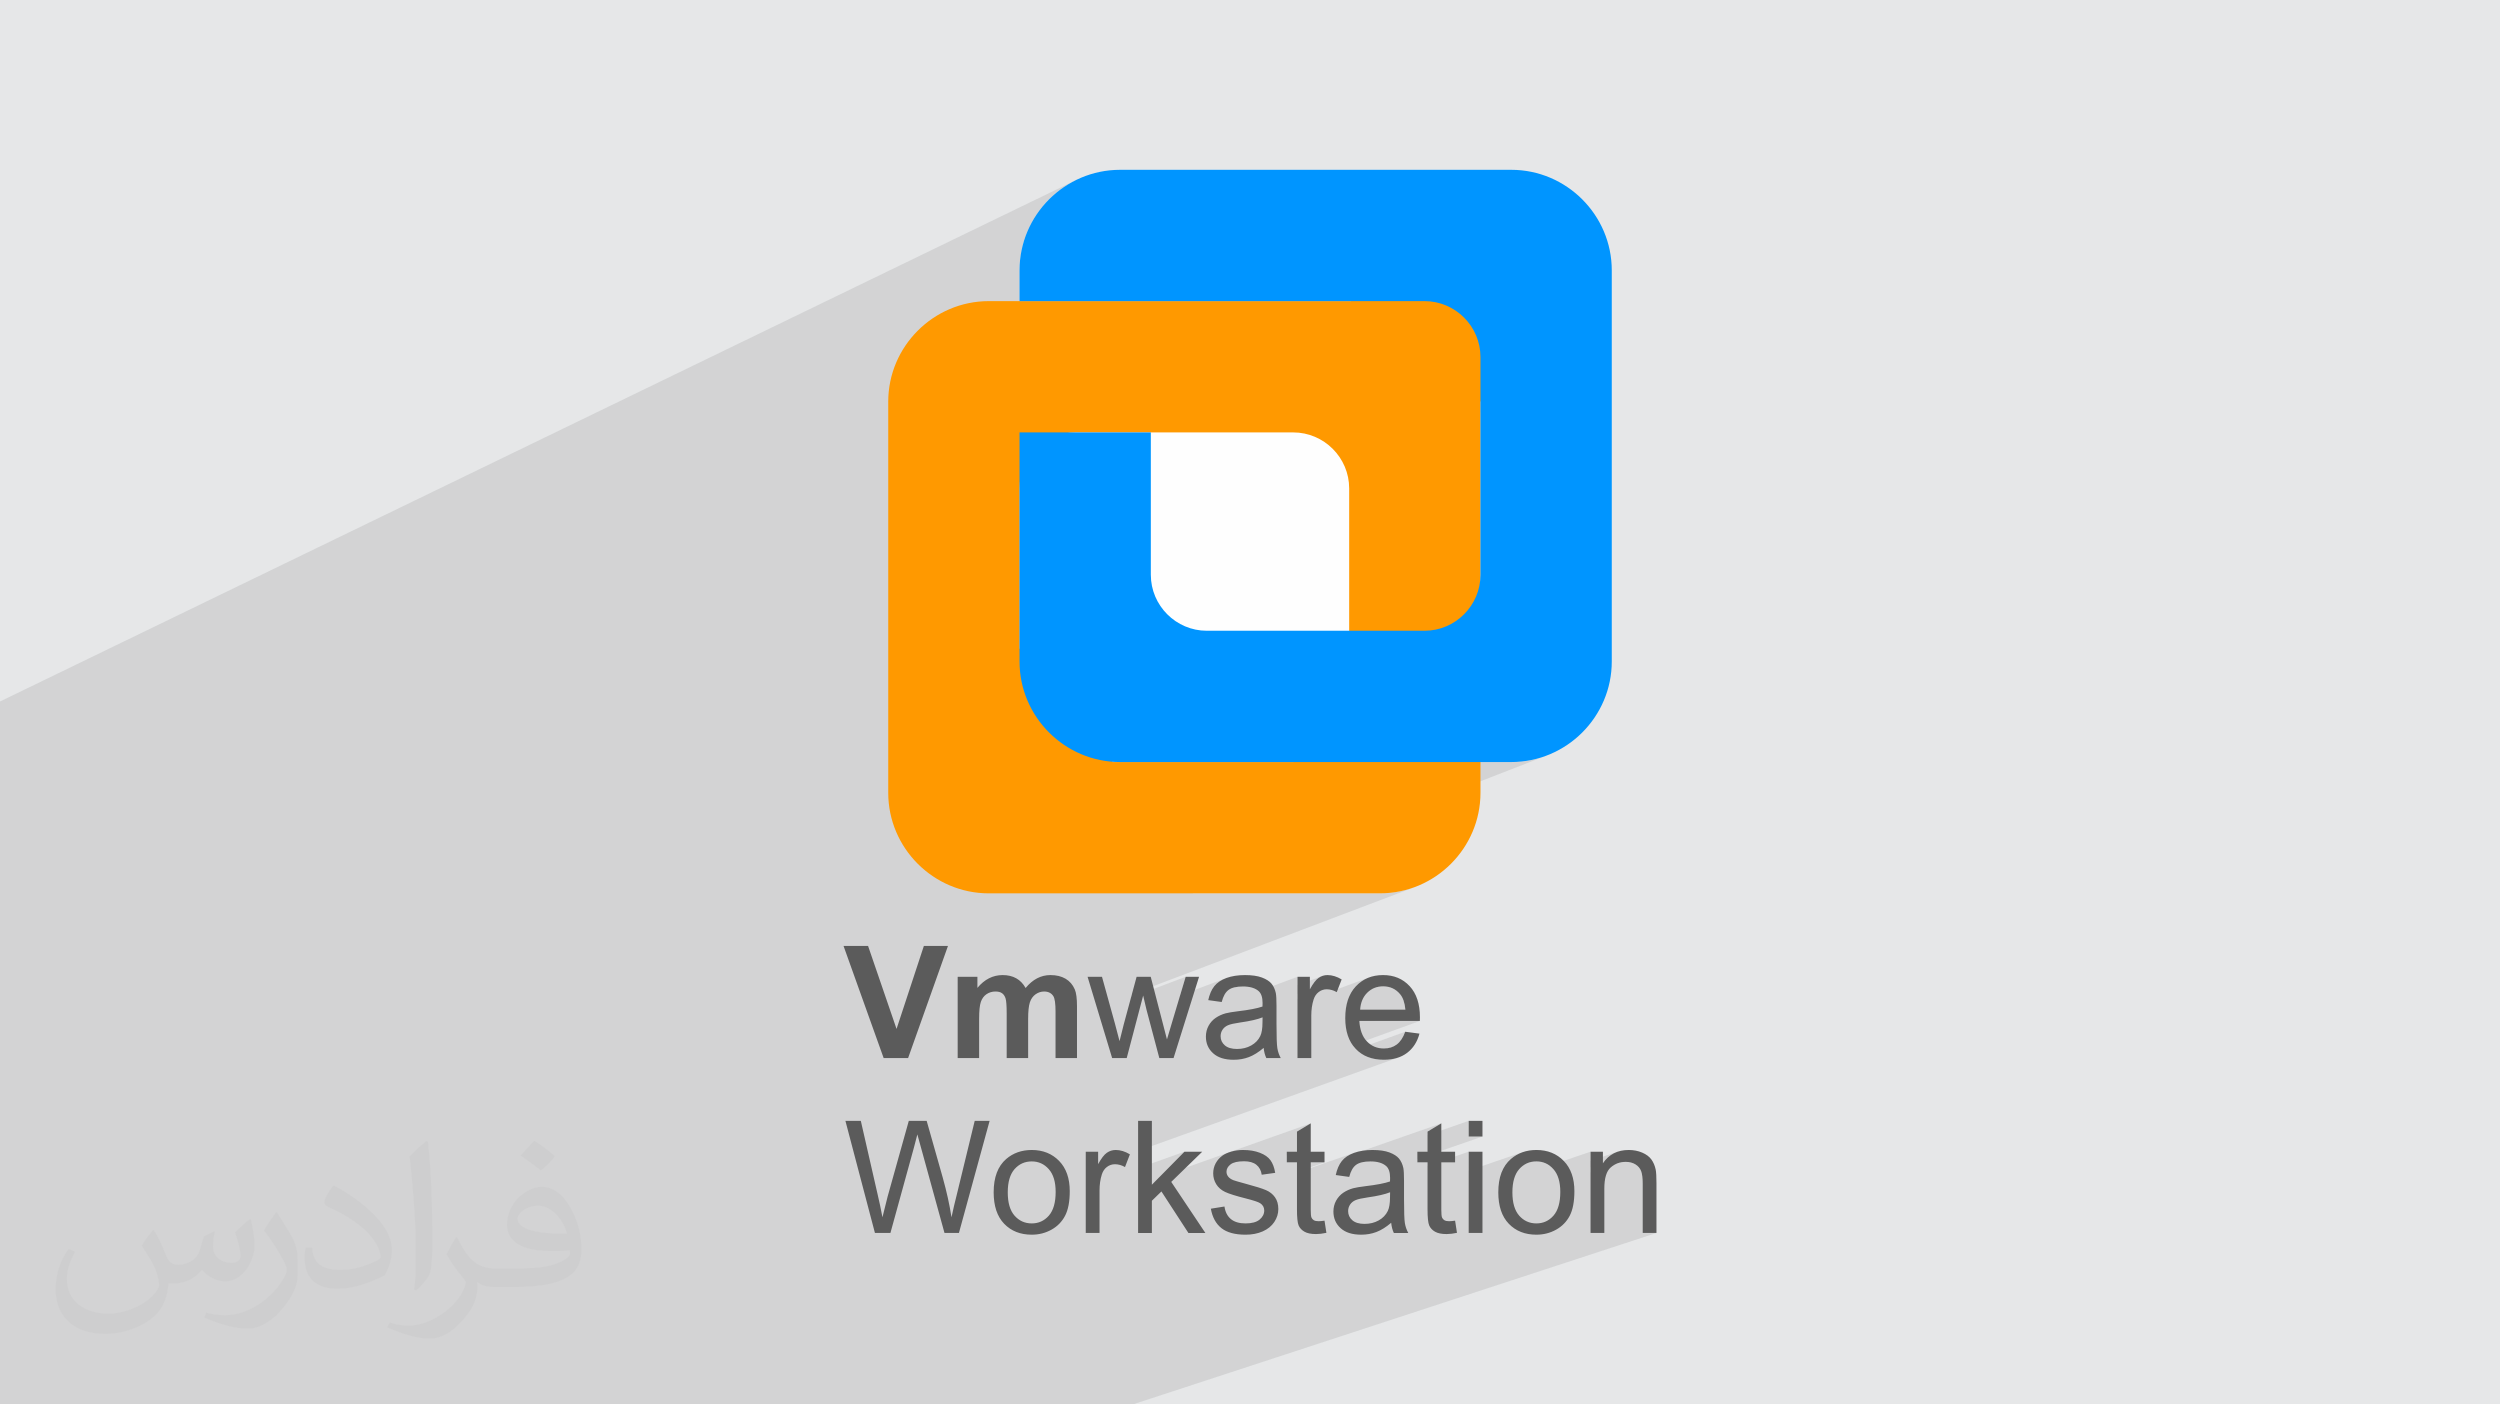 <?xml version="1.0" encoding="UTF-8"?>
<!DOCTYPE svg PUBLIC "-//W3C//DTD SVG 1.1//EN" "http://www.w3.org/Graphics/SVG/1.1/DTD/svg11.dtd">
<!-- Creator: CorelDRAW 2020 (64-Bit) -->
<svg xmlns="http://www.w3.org/2000/svg" xml:space="preserve" width="94.192mm" height="52.917mm" version="1.1" style="shape-rendering:geometricPrecision; text-rendering:geometricPrecision; image-rendering:optimizeQuality; fill-rule:evenodd; clip-rule:evenodd"
viewBox="0 0 9404.92 5283.66"
 xmlns:xlink="http://www.w3.org/1999/xlink"
 xmlns:xodm="http://www.corel.com/coreldraw/odm/2003">
 <defs>
  <style type="text/css">
   <![CDATA[
    .fil4 {fill:#FEFEFE}
    .fil6 {fill:#0095FF}
    .fil0 {fill:#E6E7E8}
    .fil5 {fill:#FF9900}
    .fil3 {fill:#5B5B5B;fill-rule:nonzero}
    .fil2 {fill:#373435;fill-opacity:0.031}
    .fil1 {fill:#2B2A29;fill-opacity:0.102}
   ]]>
  </style>
 </defs>
 <g id="Layer_x0020_1">
  <polygon class="fil0" points="-0,0 9404.92,0 9404.92,5283.66 -0,5283.66 "/>
  <polygon class="fil1" points="-0,3437.99 -0,3406.52 -0,3375.46 -0,3326.54 -0,3228.66 -0,3098.93 -0,2945.66 -0,2862.6 -0,2638.95 4050.12,676.26 4033.81,684.63 4017.97,693.77 4002.61,703.64 3987.77,714.22 3973.47,725.47 3959.73,737.38 3946.57,749.93 3934.02,763.09 3922.11,776.83 3910.85,791.14 3900.28,805.98 3890.41,821.34 3881.27,837.17 3872.9,853.48 3865.3,870.22 3858.5,887.39 3852.53,904.94 3847.41,922.86 3843.16,941.13 3839.83,959.71 3837.41,978.58 3835.94,997.73 3835.44,1017.12 3835.44,1132.77 4539.96,1132.77 4791.51,1132.77 5000.18,1132.77 5083.04,1095.08 5083.04,1132.77 5358.94,1132.77 5380.38,1133.85 5401.24,1137.06 5421.38,1142.27 5440.7,1149.38 5459.1,1158.27 5476.46,1168.84 5492.68,1180.99 5507.65,1194.6 5521.26,1209.58 5533.41,1225.79 5543.99,1243.16 5552.88,1261.55 5559.99,1280.87 5565.2,1301.01 5568.41,1321.87 5569.5,1343.32 5569.5,1510.22 5666.35,1510.22 5569.5,1552.17 5569.5,2162.31 5568.41,2183.75 5565.2,2204.61 5559.99,2224.75 5552.88,2244.07 5543.99,2262.46 5533.41,2279.83 5521.26,2296.05 5507.65,2311.02 5492.68,2324.63 5476.46,2336.78 5459.1,2347.36 5440.7,2356.25 5260.72,2429.87 5260.72,2498.34 5075.55,2573.66 5075.55,2656.26 5074.46,2677.71 5071.25,2698.56 5066.04,2718.7 5058.93,2738.02 5050.03,2756.42 5039.46,2773.78 5027.31,2790.01 5013.7,2804.97 4998.73,2818.58 4982.51,2830.73 4965.14,2841.31 4946.75,2850.2 4905.16,2866.82 5685.13,2866.82 5704.52,2866.32 5723.67,2864.85 5742.55,2862.44 5761.13,2859.1 5779.39,2854.86 5797.31,2849.74 5814.87,2843.76 4484.73,3360.77 5191.18,3360.77 5210.57,3360.27 5229.72,3358.8 5248.59,3356.39 5267.18,3353.05 5285.44,3348.81 5303.36,3343.69 5320.91,3337.72 4258.08,3740.48 4254.84,3752.5 4460.42,3674.67 4439.48,3744.72 4614.05,3678.99 4606.77,3681.86 4599.93,3684.99 4593.52,3688.42 4587.55,3692.12 4582.03,3696.1 4576.95,3700.39 4572.31,3704.95 4568.11,3709.81 4564.28,3715.02 4560.74,3720.62 4557.46,3726.61 4554.47,3733 4551.78,3739.77 4549.35,3746.94 4548.6,3749.58 4637.57,3716.22 4644.03,3714.42 4651.1,3713 4658.77,3711.99 4667.03,3711.38 4675.9,3711.18 4685.4,3711.45 4694.29,3712.27 4702.58,3713.63 4710.28,3715.53 4717.36,3717.99 4723.85,3721 4729.73,3724.56 4735,3728.67 4735.41,3729.08 4881.16,3674.67 4881.16,3706.24 4972.47,3672.24 4968.46,3674.03 4964.52,3676.14 4960.69,3678.59 4956.86,3681.52 4952.94,3685.14 4948.94,3689.46 4944.85,3694.49 4940.69,3700.2 4936.44,3706.61 4932.11,3713.71 4927.7,3721.5 4881.16,3738.78 4881.16,3759.16 4975.07,3724.35 4978.91,3723.23 4982.87,3722.42 4986.94,3721.95 4991.11,3721.79 4995.83,3721.96 5000.54,3722.44 5005.24,3723.27 5009.96,3724.44 5014.67,3725.93 5016.57,3726.67 5145.88,3678.81 5133.41,3684.78 5121.67,3692.08 5110.65,3700.72 5100.39,3710.69 5095.6,3716.12 5091.1,3721.84 5086.93,3727.82 5083.06,3734.07 5079.51,3740.59 5076.26,3747.38 5074.31,3752.08 5170.68,3716.56 5178.34,3713.96 5186.36,3712.09 5194.73,3710.97 5203.45,3710.6 5213.06,3711.07 5222.2,3712.48 5230.9,3714.82 5239.14,3718.1 5246.92,3722.3 5254.23,3727.46 5261.08,3733.53 5267.46,3740.54 5271.28,3745.66 5274.7,3751.38 5277.75,3757.7 5280.4,3764.62 5282.64,3772.15 5284.49,3780.28 5285.94,3789 5286.99,3798.35 5170.62,3840.77 5341.47,3840.77 5089.01,3932.29 5090.81,3934.81 5095.25,3940.34 5099.99,3945.61 5102.48,3947.95 5286.41,3881.4 5283.33,3889.37 5280,3896.77 5276.41,3903.61 5272.55,3909.9 5268.43,3915.62 5264.05,3920.77 5259.41,3925.38 5254.5,3929.41 5249.35,3932.94 5243.95,3935.98 5238.28,3938.57 5140.28,3973.9 5146.08,3976.53 5159.76,3981.03 5174.31,3984.26 5189.72,3986.19 5206.01,3986.83 5219,3986.42 5231.39,3985.22 5243.19,3983.2 5254.4,3980.36 5265,3976.74 4281.49,4329.81 4281.49,4394.9 4455.83,4332.68 4361.96,4427.84 4621.8,4335.65 4621.62,4335.72 4930.95,4225.97 4879.12,4257.1 4879.12,4332.68 4840.84,4346.15 4840.84,4372.73 4879.12,4372.73 4879.12,4390.87 4930.95,4372.73 4982.79,4372.73 4879.12,4408.95 4879.12,4411.99 5093.81,4337 5086.52,4339.87 5079.68,4343 5073.27,4346.43 5068.22,4349.57 5422.18,4225.97 5370.34,4257.1 5370.34,4270.57 5525.16,4216.65 5525.16,4275.56 5576.99,4275.56 5332.07,4360.27 5332.07,4372.73 5370.34,4372.73 5370.34,4386.03 5525.16,4332.68 5525.16,4403.94 5727.51,4334.67 5715.76,4339.43 5704.55,4345.25 5693.9,4352.13 5683.8,4360.07 5678.07,4365.34 5672.72,4370.95 5667.74,4376.9 5663.13,4383.2 5658.87,4389.84 5655,4396.83 5651.49,4404.16 5649.83,4408.26 5752.52,4373.26 5761.23,4371 5770.35,4369.64 5779.9,4369.2 5789.28,4369.65 5798.26,4371.01 5806.87,4373.3 5815.08,4376.48 5822.89,4380.59 5829.47,4385.02 5983.6,4332.68 5983.6,4367.13 6083.8,4333.21 6071.19,4338.66 6059.52,4345.67 6048.78,4354.24 6038.98,4364.37 6030.12,4376.06 5983.6,4391.78 5983.6,4410.59 6085.6,4376.2 6092.86,4373.91 6100.38,4372.27 6108.2,4371.29 6116.31,4370.96 6121.38,4371.11 6126.31,4371.55 6131.06,4372.29 6135.65,4373.31 6140.07,4374.63 6144.34,4376.22 6148.43,4378.11 6152.35,4380.29 6156.03,4382.74 6159.44,4385.39 6162.54,4388.23 6165.37,4391.26 6167.9,4394.49 6170.14,4397.9 6172.09,4401.52 6173.74,4405.32 6175.15,4409.47 6176.38,4414.14 6177.41,4419.3 6178.25,4424.97 6178.9,4431.14 6179.35,4437.8 6179.63,4444.97 6179.72,4452.64 6179.72,4638.37 6231.56,4638.37 4260.65,5283.66 4212.02,5283.66 4076.64,5283.66 4028,5283.66 3879.24,5283.66 3749.56,5283.66 3646.49,5283.66 3597.86,5283.66 3555.14,5283.66 3394.14,5283.66 3384.54,5283.66 3342.99,5283.66 3333.69,5283.66 3276.26,5283.66 3262.36,5283.66 3218.41,5283.66 3183.48,5283.66 3154.51,5283.66 3094.26,5283.66 3081.36,5283.66 2955.32,5283.66 2902.13,5283.66 2901.49,5283.66 2860.74,5283.66 2855.7,5283.66 2825.1,5283.66 2792.06,5283.66 2777.67,5283.66 2765.55,5283.66 2732.24,5283.66 2731.81,5283.66 2730.24,5283.66 2695.22,5283.66 2668.41,5283.66 2662.24,5283.66 2624.42,5283.66 2615.23,5283.66 2608.55,5283.66 2605.31,5283.66 2589.53,5283.66 2540.02,5283.66 2502.69,5283.66 2479.59,5283.66 2461.87,5283.66 2442.02,5283.66 2430.96,5283.66 2426.85,5283.66 2393.1,5283.66 2383.62,5283.66 2375.61,5283.66 2328.19,5283.66 2308.94,5283.66 2294.81,5283.66 2280.97,5283.66 2280.76,5283.66 2246.18,5283.66 2245.73,5283.66 2176.61,5283.66 2141.72,5283.66 2098.11,5283.66 2098.03,5283.66 2066.48,5283.66 1998.71,5283.66 1982.17,5283.66 1975.1,5283.66 1949.68,5283.66 1949.66,5283.66 1798.54,5283.66 1790.74,5283.66 1747.59,5283.66 1734.06,5283.66 1664.23,5283.66 1624.54,5283.66 1618.15,5283.66 1613.57,5283.66 1556.75,5283.66 1529.37,5283.66 1507.53,5283.66 1502.05,5283.66 1452.27,5283.66 1410.91,5283.66 1375.81,5283.66 1361.01,5283.66 1344.16,5283.66 1340.36,5283.66 1340.21,5283.66 1294.6,5283.66 1238.88,5283.66 1224.32,5283.66 1212.07,5283.66 1191.06,5283.66 1162.55,5283.66 1124.43,5283.66 1089.92,5283.66 1030.22,5283.66 918.31,5283.66 883,5283.66 835.69,5283.66 832.93,5283.66 813.33,5283.66 813.25,5283.66 808.96,5283.66 785.88,5283.66 769.59,5283.66 767.77,5283.66 727.46,5283.66 720.25,5283.66 717.67,5283.66 715.03,5283.66 694.83,5283.66 679.02,5283.66 655.65,5283.66 644.77,5283.66 571.91,5283.66 571.66,5283.66 562.29,5283.66 562.24,5283.66 553.37,5283.66 544.9,5283.66 491.07,5283.66 484.69,5283.66 457.86,5283.66 400.08,5283.66 363.96,5283.66 352.33,5283.66 347.18,5283.66 328.85,5283.66 237.34,5283.66 233.19,5283.66 210.47,5283.66 185.86,5283.66 166.12,5283.66 51.93,5283.66 1.5,5283.66 -0,5283.66 -0,5253.14 -0,5242.82 -0,5233.21 -0,5201.75 -0,5183.96 -0,5172.72 -0,5171.27 -0,5140.37 -0,5123.08 -0,5103.93 -0,5078.56 -0,4932.68 -0,4826.37 -0,4826.36 -0,4638.41 -0,4581.57 -0,3964 -0,3929.53 -0,3591.57 -0,3440.74 "/>
  <path class="fil2" d="M578.49 4627.69c17.95,27.21 29.6,53.36 40.96,82.43 8.45,16.91 12.93,48.09 52.57,48.09 11.61,0 28.28,-3.42 43.06,-11.61 16.63,-8.73 29.32,-21.94 35.94,-42l15.85 -53.36 38.57 -19.02 2.64 2.64c-5.27,20.09 -6.59,39.36 -6.59,54.43 0,44.63 38.57,61.56 69.22,61.56 17.95,0 34.09,-8.73 34.09,-25.11 0,-21.13 -8.98,-57.06 -20.62,-89.29 17.95,-17.95 35.94,-35.94 56.53,-50.47l3.17 1.6c8.98,38.04 14,75.56 14,100.66 0,24.57 -10.83,51.79 -19.81,69.49 -18.49,34.87 -51.25,62.62 -90.87,62.62 -30.1,0 -63.65,-15.07 -86.66,-43.06l-1.32 0c-21.66,26.96 -55.22,51.25 -108.86,51.25l-16.63 0c-2.64,35.41 -10.29,60.49 -21.94,82.95 -31.95,62.34 -126.81,106.47 -216.1,106.47 -124.17,0 -186.51,-71.59 -186.51,-166.96 0,-58.91 19.27,-113.6 48.88,-152.42l24.29 10.04c-18.49,35.41 -30.91,68.68 -30.91,101.45 0,89.29 72.66,131.83 156.4,131.83 77.68,0 173.83,-49.41 191.28,-106.72 -6.59,-62.62 -30.1,-91.93 -66.04,-148.99 10.83,-19.02 24.83,-38.04 42.28,-58.38l3.17 0 0 0 0 0 -0.02 -0.09zm1432.13 -336.04c26.15,16.39 51.79,35.66 76.87,57.85 -14,19.81 -31.45,37.79 -53.11,53.64 -25.11,-20.34 -50.19,-37.79 -75.84,-56.27 17.42,-19.55 34.62,-38.29 52.04,-55.22l0 0 0 0 0 0 0 0 0 0 0.03 0zm13.47 244.11c-42.28,0 -76.87,27.75 -76.87,48.34 0,44.13 84.53,57.85 185.72,57.31 -12.68,-51.79 -57.06,-105.68 -108.86,-105.68l0.01 0.03zm-94.86 236.19c54.96,0 103.04,-1.6 139.74,-10.83 40.96,-10.29 75.56,-30.91 75.56,-45.17 0,-3.7 0,-8.19 -1.32,-11.89 -22.98,2.11 -49.41,2.11 -72.38,2.11 -74.49,0 -131.55,-16.91 -154.02,-58.66 -5.55,-11.61 -9.51,-24.57 -9.51,-39.36 0,-40.43 17.42,-79.79 48.09,-107 25.61,-22.45 53.89,-36.44 82.67,-36.44 52.04,0 93.51,41.75 122.57,107.54 15.85,35.94 26.68,77.4 26.68,129.72 0,34.87 -9.51,64.19 -31.17,85.85 -40.43,39.11 -114.92,53.89 -229.04,53.89l-51.79 0 0 0 -13.47 0c-28.28,0 -48.62,-5.02 -64.72,-17.42l-2.64 0c0.79,6.59 1.32,12.93 1.32,19.02 0,25.61 -8.45,58.38 -25.61,84.53 -50.72,75.3 -105.68,108.04 -153.24,108.04 -48.09,0 -107,-18.49 -160.11,-42.54l9.51 -18.49c17.17,7.13 40.96,11.89 73.7,11.89 85.85,0 198.66,-82.43 212.66,-163 -3.17,-6.59 -8.98,-15.32 -17.17,-24.57 -25.11,-29.85 -40.96,-54.68 -55.75,-80.83 12.68,-25.11 24.29,-45.17 35.13,-63.4l4.49 -0.53c36.72,74.77 69.99,117.55 144.23,117.55l11.61 0 0 0 53.89 0 0 0 0 0 0 0 0 0 0 0 0.09 0.01zm-371.98 79c6.34,-34.34 6.87,-72.91 6.87,-108.86l0 -53.36c0,-99.6 -12.68,-244.36 -22.98,-338.68 17.95,-19.27 43.06,-42 62.87,-57.31l5.81 1.6c13.47,118.62 16.63,256 16.63,383.06 0,33.3 -1.32,65.79 -4.49,89.55 -1.85,30.1 -19.27,52.83 -56.53,87.7l-8.19 -3.7zm-382.8 -157.19c1.85,46.77 24.83,83.49 105.15,83.49 49.93,0 92.19,-12.93 138.96,-35.13 8.45,-3.7 12.93,-8.73 12.93,-12.93 0,-29.32 -22.45,-68.15 -60.23,-103.55 -36.72,-33.3 -85.34,-62.62 -130.76,-82.18 -15.6,-6.59 -20.62,-13.47 -20.62,-20.09 0,-13.47 17.95,-41.75 32.77,-62.09l5.02 -0.53c52.04,27.21 110.17,67.64 153.24,112.53 39.11,41.47 63.4,83.49 63.4,129.19 0,33.81 -10.29,65.51 -26.96,95.11 -57.06,28.79 -117.83,50.72 -178.06,50.72 -73.17,0 -123.1,-34.34 -123.1,-114.92 0,-8.73 0,-22.19 3.17,-39.64l25.11 0 0 0 0 0 0 0 0 0 0 0 -0.02 0zm-132.37 -132.9l45.45 73.45c16.63,27.21 32.23,56.81 32.23,103.55l0 59.7c0,48.34 -30.91,100.13 -80.83,151.38 -39.11,34.62 -73.7,49.41 -105.68,49.41 -47.55,0 -101.98,-14.79 -164.85,-41.75l7.13 -18.49c19.81,5.27 42.79,9.77 71.06,9.77 90.36,-0.53 182.8,-66.57 225.08,-147.15 5.02,-9.26 6.87,-17.95 6.87,-24.04 0,-9.26 -5.02,-19.55 -8.98,-28.79 -22.98,-43.31 -48.62,-82.95 -76.87,-119.68 14.79,-23.25 29.6,-45.7 45.7,-67.9l3.7 0.53 0 0 0 0 0 0 0 0 0 0 -0.02 0.01z"/>
  <g id="_1995133813936">
   <path class="fil3" d="M3324.25 3980.35l-150.87 -421.72 92.27 0 107.11 312.17 102.77 -312.17 90.7 0 -149.98 421.72 -92 0zm278.5 -305.69l74.21 0 0 41.73c26.61,-32.11 58.31,-48.2 95.14,-48.2 19.53,0 36.51,4.02 50.84,12.06 14.43,8.05 26.21,20.23 35.35,36.52 13.45,-16.3 27.98,-28.48 43.48,-36.52 15.51,-8.04 32.1,-12.06 49.76,-12.06 22.4,0 41.33,4.5 56.94,13.64 15.51,9.13 27.09,22.48 34.75,40.15 5.6,12.96 8.34,34.06 8.34,63.22l0 195.14 -80.69 0 0 -174.44c0,-30.34 -2.74,-49.87 -8.34,-58.61 -7.46,-11.48 -19.04,-17.27 -34.57,-17.27 -11.27,0 -21.98,3.44 -31.99,10.31 -9.91,6.96 -17.18,17.06 -21.61,30.32 -4.4,13.35 -6.57,34.36 -6.57,63.12l0 146.56 -80.7 0 0 -167.27c0,-29.65 -1.47,-48.89 -4.31,-57.43 -2.85,-8.64 -7.27,-15.12 -13.35,-19.33 -5.98,-4.23 -14.24,-6.29 -24.54,-6.29 -12.47,0 -23.65,3.34 -33.58,10 -10,6.79 -17.06,16.41 -21.39,29.07 -4.33,12.66 -6.49,33.67 -6.49,62.91l0 148.34 -80.69 0 0 -305.69zm581.05 305.69l-92.38 -305.69 54.19 0 48.8 176.4 17.27 65.68c0.68,-3.24 5.98,-24.24 15.8,-63.02l48.41 -179.06 53.1 0 46.04 177.49 15.03 58.2 17.56 -58.99 52.81 -176.7 50.36 0 -95.9 305.69 -53.6 0 -48.5 -182.88 -12.27 -52.32 -61.85 235.2 -54.87 0zm570.04 -38.28c-19.22,16.39 -37.78,27.89 -55.55,34.66 -17.77,6.76 -36.82,10.1 -57.23,10.1 -33.57,0 -59.39,-8.14 -77.45,-24.54 -18.06,-16.3 -27.1,-37.19 -27.1,-62.63 0,-14.92 3.43,-28.57 10.2,-40.94 6.87,-12.37 15.82,-22.19 26.8,-29.64 11.1,-7.47 23.47,-13.16 37.3,-16.99 10.21,-2.65 25.63,-5.2 46.14,-7.75 41.83,-4.92 72.74,-10.9 92.48,-17.77 0.19,-7.07 0.29,-11.58 0.29,-13.45 0,-21.01 -4.91,-35.83 -14.72,-44.46 -13.26,-11.69 -32.98,-17.48 -59.1,-17.48 -24.44,0 -42.51,4.32 -54.09,12.87 -11.69,8.54 -20.22,23.64 -25.82,45.44l-50.65 -7.06c4.61,-21.7 12.17,-39.27 22.78,-52.62 10.6,-13.35 25.92,-23.56 45.94,-30.82 19.92,-7.17 43.19,-10.79 69.5,-10.79 26.1,0 47.42,3.04 63.8,9.22 16.3,6.18 28.37,13.85 36.03,23.16 7.66,9.34 13.06,21.11 16.2,35.35 1.68,8.83 2.56,24.73 2.56,47.61l0 68.73c0,48 1.08,78.32 3.24,91.19 2.08,12.85 6.39,25.13 12.67,36.9l-54.19 0c-5.2,-10.89 -8.55,-23.65 -10.02,-38.28zm-4.11 -114.85c-18.84,7.66 -47.12,14.13 -84.81,19.43 -21.41,3.05 -36.51,6.47 -45.36,10.31 -8.83,3.81 -15.61,9.42 -20.41,16.68 -4.81,7.36 -7.26,15.51 -7.26,24.54 0,13.64 5.19,25.12 15.7,34.25 10.5,9.14 25.82,13.75 45.94,13.75 19.93,0 37.69,-4.32 53.3,-13.06 15.52,-8.64 27.01,-20.51 34.27,-35.54 5.59,-11.67 8.35,-28.86 8.35,-51.53l0.29 -18.84zm131.44 153.13l0 -305.69 46.54 0 0 46.83c11.87,-21.69 22.88,-36.04 32.99,-42.91 10.1,-6.97 21.2,-10.39 33.27,-10.39 17.48,0 35.25,5.49 53.31,16.4l-18.45 47.81c-12.58,-7.08 -25.14,-10.61 -37.7,-10.61 -11.28,0 -21.4,3.43 -30.32,10.21 -8.95,6.77 -15.32,16.2 -19.15,28.28 -5.79,18.35 -8.64,38.47 -8.64,60.37l0 159.71 -51.84 0zm405.25 -98.95l53.6 7.07c-8.35,31.12 -23.95,55.37 -46.73,72.54 -22.78,17.18 -51.83,25.82 -87.27,25.82 -44.57,0 -79.91,-13.74 -106.02,-41.23 -26.11,-27.38 -39.17,-65.97 -39.17,-115.55 0,-51.24 13.16,-91.1 39.57,-119.37 26.4,-28.37 60.66,-42.5 102.77,-42.5 40.73,0 74.02,13.84 99.83,41.62 25.82,27.78 38.77,66.85 38.77,117.2 0,3.05 -0.09,7.66 -0.29,13.75l-227.66 0c1.98,33.48 11.39,59.19 28.48,76.96 16.98,17.77 38.28,26.7 63.71,26.7 18.95,0 35.14,-5 48.49,-15.02 13.45,-10.01 24.06,-26.02 31.91,-48.01zm-169.64 -83.05l170.22 0c-2.25,-25.72 -8.83,-44.94 -19.53,-57.81 -16.39,-19.93 -37.79,-29.93 -64,-29.93 -23.75,0 -43.67,7.95 -59.89,23.85 -16.09,15.9 -25.03,37.19 -26.8,63.89zm-1825.3 840.02l-111.03 -421.72 57.93 0 63.21 276.54c6.87,28.96 12.95,57.71 18.16,86.19 11.08,-44.96 17.56,-70.87 19.43,-77.74l79.71 -284.99 67.26 0 60.47 213.52c14.82,53 25.8,102.77 32.88,149.21 5.59,-26.61 12.76,-57.13 21.5,-91.59l65.87 -271.14 56.06 0 -115.45 421.72 -54.3 0 -88.44 -321.29c-7.47,-26.9 -11.97,-43.38 -13.65,-49.48 -4.8,19.23 -9.13,35.74 -12.86,49.38l-88.45 321.39 -58.31 0zm446.65 -152.84c0,-56.44 15.72,-98.27 47.23,-125.46 26.21,-22.58 58.31,-33.87 96.1,-33.87 41.92,0 76.27,13.75 102.97,41.23 26.6,27.39 39.95,65.38 39.95,113.78 0,39.26 -5.89,70.08 -17.66,92.57 -11.78,22.48 -28.96,39.96 -51.54,52.43 -22.48,12.46 -47.12,18.64 -73.72,18.64 -42.8,0 -77.36,-13.64 -103.76,-41.04 -26.41,-27.38 -39.57,-66.85 -39.57,-118.28zm53.02 0.1c0,39.07 8.54,68.32 25.62,87.66 17.18,19.44 38.67,29.16 64.69,29.16 25.72,0 47.12,-9.72 64.29,-29.26 17.08,-19.53 25.62,-49.28 25.62,-89.23 0,-37.69 -8.64,-66.26 -25.81,-85.59 -17.18,-19.45 -38.58,-29.17 -64.1,-29.17 -26.02,0 -47.51,9.63 -64.69,28.97 -17.08,19.34 -25.62,48.49 -25.62,87.47zm293.42 152.74l0 -305.69 46.54 0 0 46.83c11.87,-21.69 22.88,-36.04 32.98,-42.91 10.11,-6.97 21.2,-10.4 33.28,-10.4 17.47,0 35.25,5.5 53.31,16.41l-18.46 47.81c-12.57,-7.08 -25.13,-10.61 -37.69,-10.61 -11.29,0 -21.4,3.43 -30.32,10.21 -8.95,6.77 -15.33,16.2 -19.16,28.28 -5.79,18.35 -8.64,38.47 -8.64,60.37l0 159.71 -51.83 0zm196.93 0l0 -421.72 51.83 0 0 240.22 122.51 -124.18 66.95 0 -116.62 113.58 128.41 192.11 -63.8 0 -101.51 -156.18 -35.94 34.96 0 121.23 -51.83 0zm273.7 -91.29l51.23 -8.25c2.85,20.52 10.89,36.23 24.05,47.22 13.15,10.89 31.6,16.4 55.17,16.4 23.86,0 41.53,-4.81 53.11,-14.53 11.48,-9.62 17.27,-21.01 17.27,-34.07 0,-11.67 -5.2,-20.91 -15.51,-27.59 -7.27,-4.61 -24.93,-10.4 -53.01,-17.56 -37.89,-9.53 -64.1,-17.77 -78.83,-24.74 -14.63,-7.06 -25.71,-16.68 -33.27,-29.06 -7.56,-12.27 -11.39,-25.91 -11.39,-40.84 0,-13.64 3.15,-26.2 9.32,-37.78 6.29,-11.58 14.74,-21.21 25.43,-28.88 8.05,-5.87 19.05,-10.89 32.88,-15.01 13.95,-4.12 28.77,-6.19 44.67,-6.19 23.95,0 44.96,3.43 63.02,10.4 18.16,6.87 31.51,16.3 40.15,28.09 8.55,11.87 14.53,27.67 17.76,47.5l-50.65 7.08c-2.26,-15.91 -8.93,-28.38 -19.92,-37.3 -10.99,-8.94 -26.51,-13.35 -46.63,-13.35 -23.66,0 -40.64,3.92 -50.75,11.77 -10.11,7.86 -15.22,17.08 -15.22,27.59 0,6.68 2.06,12.76 6.29,18.16 4.21,5.5 10.79,10.1 19.82,13.74 5.21,1.97 20.33,6.38 45.65,13.25 36.51,9.73 62.05,17.76 76.57,23.95 14.52,6.18 25.91,15.32 34.16,27.09 8.34,11.89 12.47,26.61 12.47,44.27 0,17.18 -5.01,33.38 -15.12,48.6 -10.12,15.22 -24.64,27 -43.59,35.35 -19.05,8.34 -40.54,12.46 -64.49,12.46 -39.67,0 -69.99,-8.25 -90.8,-24.64 -20.82,-16.49 -34.06,-40.83 -39.85,-73.13zm427.6 45.06l7.07 45.74c-14.53,3.05 -27.58,4.62 -38.97,4.62 -18.75,0 -33.28,-2.95 -43.68,-8.95 -10.31,-5.98 -17.57,-13.74 -21.8,-23.45 -4.21,-9.72 -6.28,-30.14 -6.28,-61.26l0 -176.11 -38.28 0 0 -40.05 38.28 0 0 -75.59 51.83 -31.12 0 106.71 51.83 0 0 40.05 -51.83 0 0 179.06c0,14.82 0.89,24.34 2.76,28.57 1.77,4.22 4.71,7.56 8.83,10.1 4.12,2.46 10.02,3.73 17.66,3.73 5.7,0 13.26,-0.69 22.59,-2.06zm250.81 7.95c-19.23,16.39 -37.79,27.88 -55.56,34.65 -17.77,6.77 -36.82,10.11 -57.23,10.11 -33.57,0 -59.39,-8.14 -77.45,-24.54 -18.06,-16.3 -27.1,-37.19 -27.1,-62.63 0,-14.93 3.43,-28.57 10.2,-40.94 6.88,-12.37 15.82,-22.19 26.8,-29.65 11.1,-7.46 23.47,-13.15 37.3,-16.98 10.21,-2.65 25.63,-5.2 46.15,-7.75 41.82,-4.92 72.73,-10.9 92.47,-17.77 0.19,-7.08 0.29,-11.58 0.29,-13.45 0,-21.01 -4.91,-35.83 -14.72,-44.46 -13.26,-11.69 -32.98,-17.48 -59.1,-17.48 -24.44,0 -42.51,4.32 -54.09,12.87 -11.68,8.54 -20.22,23.64 -25.82,45.44l-50.65 -7.06c4.61,-21.7 12.17,-39.27 22.78,-52.62 10.6,-13.35 25.92,-23.56 45.94,-30.82 19.92,-7.17 43.19,-10.8 69.5,-10.8 26.1,0 47.42,3.05 63.8,9.23 16.3,6.18 28.38,13.84 36.04,23.16 7.66,9.34 13.05,21.11 16.19,35.35 1.68,8.83 2.56,24.73 2.56,47.61l0 68.73c0,48 1.08,78.32 3.24,91.19 2.08,12.85 6.39,25.13 12.67,36.9l-54.19 0c-5.2,-10.89 -8.55,-23.66 -10.01,-38.28zm-4.12 -114.86c-18.84,7.67 -47.12,14.14 -84.81,19.44 -21.41,3.05 -36.51,6.47 -45.36,10.31 -8.83,3.81 -15.61,9.42 -20.41,16.68 -4.81,7.36 -7.26,15.51 -7.26,24.54 0,13.64 5.19,25.12 15.7,34.25 10.5,9.14 25.82,13.75 45.94,13.75 19.93,0 37.69,-4.32 53.31,-13.06 15.51,-8.64 27,-20.51 34.26,-35.54 5.59,-11.67 8.35,-28.86 8.35,-51.53l0.29 -18.85zm244.54 106.91l7.07 45.74c-14.53,3.05 -27.59,4.62 -38.98,4.62 -18.74,0 -33.27,-2.95 -43.67,-8.95 -10.31,-5.98 -17.58,-13.74 -21.8,-23.45 -4.21,-9.72 -6.29,-30.14 -6.29,-61.26l0 -176.11 -38.27 0 0 -40.05 38.27 0 0 -75.59 51.84 -31.12 0 106.71 51.83 0 0 40.05 -51.83 0 0 179.06c0,14.82 0.89,24.34 2.76,28.57 1.76,4.22 4.7,7.56 8.83,10.1 4.12,2.46 10.01,3.73 17.66,3.73 5.7,0 13.26,-0.69 22.59,-2.06zm51.14 -316.58l0 -58.91 51.83 0 0 58.91 -51.83 0zm0 362.81l0 -305.69 51.83 0 0 305.69 -51.83 0zm111.41 -152.84c0,-56.44 15.72,-98.27 47.23,-125.46 26.21,-22.58 58.31,-33.87 96.1,-33.87 41.92,0 76.27,13.75 102.96,41.23 26.61,27.39 39.96,65.38 39.96,113.78 0,39.26 -5.89,70.08 -17.66,92.57 -11.79,22.48 -28.96,39.96 -51.54,52.43 -22.49,12.46 -47.12,18.64 -73.72,18.64 -42.81,0 -77.36,-13.64 -103.76,-41.04 -26.41,-27.38 -39.57,-66.85 -39.57,-118.28zm53.02 0.1c0,39.07 8.54,68.32 25.61,87.66 17.18,19.44 38.68,29.16 64.7,29.16 25.72,0 47.12,-9.72 64.29,-29.26 17.08,-19.53 25.62,-49.28 25.62,-89.23 0,-37.69 -8.64,-66.26 -25.81,-85.59 -17.18,-19.45 -38.58,-29.17 -64.1,-29.17 -26.02,0 -47.52,9.63 -64.7,28.97 -17.07,19.34 -25.61,48.49 -25.61,87.47zm294.01 152.74l0 -305.69 46.52 0 0 43.38c22.38,-33.27 54.78,-49.86 97.09,-49.86 18.45,0 35.35,3.34 50.75,9.91 15.42,6.58 27,15.32 34.65,26.02 7.66,10.69 13.05,23.45 16.11,38.18 1.87,9.63 2.84,26.4 2.84,50.35l0 187.7 -51.83 0 0 -185.73c0,-21.11 -1.96,-36.9 -5.98,-47.32 -4.02,-10.4 -11.18,-18.75 -21.4,-25.03 -10.21,-6.17 -22.3,-9.33 -36.04,-9.33 -21.99,0 -40.94,6.97 -56.93,21.01 -16,13.95 -23.94,40.54 -23.94,79.61l0 166.79 -51.83 0z"/>
   <g>
    <rect class="fil4" x="3989.07" y="1237.22" width="1271.65" height="1261.12"/>
    <path class="fil5" d="M3719.81 1132.77l1363.24 0 0 -37.68 583.31 0 0 415.14 -96.85 0 0 0.86 0 1471.37c0,208.07 -170.24,378.32 -378.32,378.32l-1471.37 0c-208.08,0 -378.32,-170.24 -378.32,-378.32l0 -1471.37c0,-208.08 170.23,-378.32 378.32,-378.32zm115.63 1307.52l349.21 0 0 426.53 680.33 0c115.82,0 210.56,-94.74 210.56,-210.56l0 -818.98c0,-115.83 -94.74,-210.56 -210.56,-210.56l-818.98 0c-115.82,0 -210.56,94.73 -210.56,210.56l0 603.01z"/>
    <path class="fil6" d="M4213.76 638.8l1471.37 0c208.07,0 378.32,170.24 378.32,378.32l0 1471.38c0,208.07 -170.24,378.32 -378.32,378.32l-1471.37 0c-208.08,0 -378.32,-170.24 -378.32,-378.32l0 -861.79 493.95 0 0 535.59c0,115.82 94.74,210.56 210.56,210.56l818.98 0c115.82,0 210.56,-94.74 210.56,-210.56l0 -818.99c0,-115.82 -94.74,-210.55 -210.56,-210.55l-567.43 0 -251.55 0 -704.51 0 0 -115.64c0,-208.07 170.23,-378.32 378.32,-378.32z"/>
   </g>
  </g>
 </g>
</svg>
